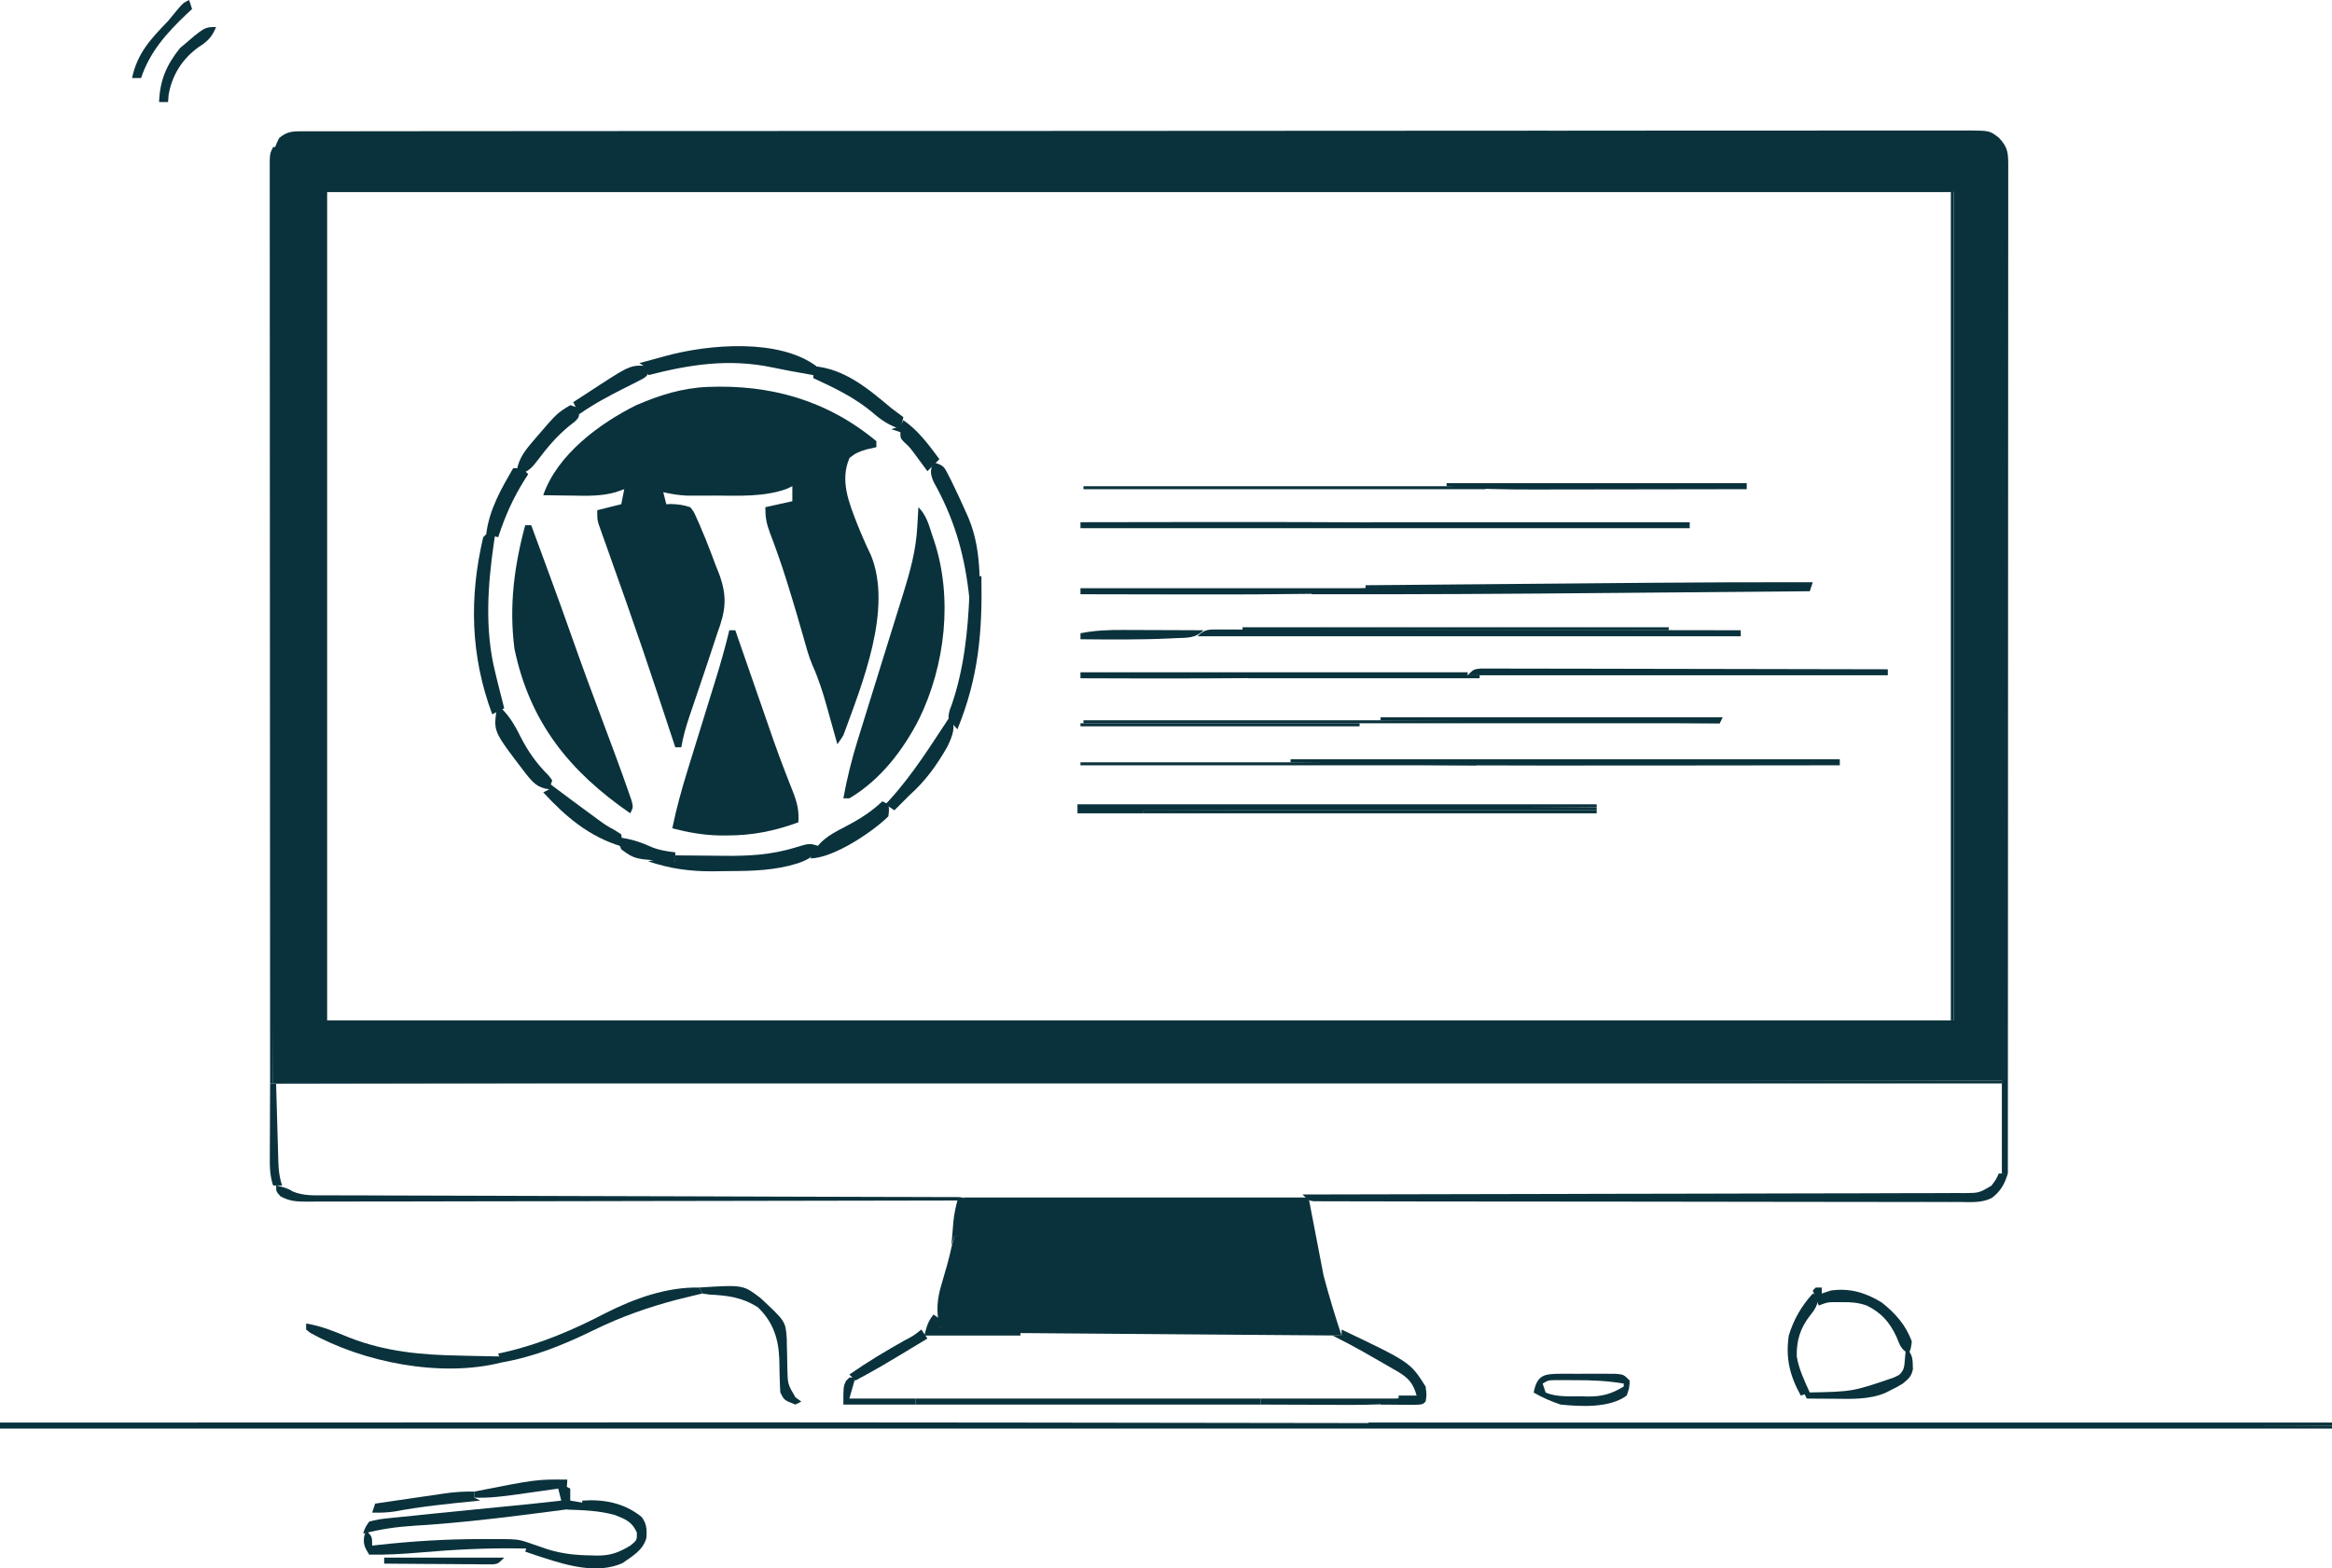 <?xml version="1.0" encoding="UTF-8"?>
<!DOCTYPE svg PUBLIC "-//W3C//DTD SVG 1.1//EN" "http://www.w3.org/Graphics/SVG/1.1/DTD/svg11.dtd">
<!-- Creator: CorelDRAW -->
<svg xmlns="http://www.w3.org/2000/svg" xml:space="preserve" width="100%" height="100%" version="1.1" shape-rendering="geometricPrecision" text-rendering="geometricPrecision" image-rendering="optimizeQuality" fill-rule="evenodd" clip-rule="evenodd"
viewBox="0 0 80937.5 54436.6"
 xmlns:xlink="http://www.w3.org/1999/xlink"
 xmlns:xodm="http://www.corel.com/coreldraw/odm/2003">
 <g id="Layer_x0020_1">
  <path fill="#0A323C" fill-rule="nonzero" d="M10416.9 4557c127.8,-0.8 127.8,-0.8 258.2,-1.8 93.8,0.4 187.6,0.9 284.3,1.4 149.9,-0.6 149.9,-0.6 302.8,-1.1 338,-0.9 676.1,-0.4 1014.1,0.1 243.5,-0.4 487.1,-0.9 730.6,-1.5 531,-1 1062.2,-1.3 1593.3,-1.1 789.8,0.3 1579.6,-0.6 2369.4,-1.7 1492.4,-2 2984.9,-2.6 4477.4,-2.7 1152.3,-0.1 2304.6,-0.5 3456.9,-1.3 331.3,-0.1 662.7,-0.3 994.1,-0.5 82.4,0 164.8,-0.1 249.6,-0.1 2317.9,-1.4 4635.7,-2.1 6953.5,-2.1 87.4,0.1 174.8,0.1 264.9,0.1 443.2,0 886.3,0 1329.6,0 88,0 176.1,0 266.7,0 178,0 356.1,0 534.1,0.1 2769.9,0.1 5539.9,-1.5 8309.9,-4.4 3110.1,-3.1 6220.1,-5 9330.2,-4.8 331.5,0 662.9,0.1 994.4,0.1 122.4,0 122.4,0 247.3,0 1315.1,0 2630.2,-1.4 3945.3,-3.1 1321,-1.8 2642,-2 3963,-0.6 785.4,0.7 1570.7,0.4 2356.1,-1.7 524.2,-1.3 1048.3,-0.9 1572.5,0.5 298.9,0.9 597.9,0.7 896.9,-0.7 321.7,-1.5 643.2,-0.4 965,1.3 139.9,-1.5 139.9,-1.5 282.7,-3.1 698.5,8.1 698.5,8.1 1018.3,253.5 324.5,344.6 322.5,542.9 322.4,1006.9 0.1,60.2 0.2,120.4 0.3,182.4 0.3,203.7 -0.2,407.2 -0.6,610.7 0,146.7 0.1,293.4 0.2,440.1 0.3,404.5 -0.1,809.1 -0.6,1213.5 -0.5,435.7 -0.3,871.5 -0.2,1307.1 0,755.4 -0.3,1510.7 -0.9,2266.1 -0.8,1092.2 -1,2184.3 -1.3,3276.3 -0.2,1771.8 -0.9,3543.4 -1.9,5315.2 -0.9,1721.5 -1.7,3442.8 -2.2,5164.3 0,106 0,212.1 0,321.3 -0.2,532 -0.3,1064 -0.4,1595.9 -1.1,4415.8 -2.9,8831.6 -5.2,13247.4 -68.7,0 -137.5,0 -208.3,0 0,-1065.6 0,-2131.3 0,-3229.2 -29700,51.6 -29700,51.6 -60000,104.2 -4.4,-5259.4 -8.7,-10518.7 -13,-15937.5 -2,-1662 -3.9,-3323.9 -5.8,-5036.3 -0.9,-2026.1 -0.9,-2026.1 -1.1,-2974.1 -0.2,-663.5 -1,-1326.8 -2.2,-1990.2 -1.3,-765.1 -1.9,-1530.1 -1.6,-2295.2 0.1,-391.3 -0.1,-782.7 -1.3,-1174.1 -1,-354.2 -1,-708.2 -0.3,-1062.3 0.1,-127.8 -0.2,-255.7 -0.8,-383.5 -7.1,-1457.3 -7.1,-1457.3 234.4,-1959.4 243.5,-202.8 416.1,-234.5 729.4,-234.7zm937.3 2109.7c0,9487.5 0,18975 0,28750 18631.2,0 37262.5,0 56458.3,0 0,-9487.5 0,-18975 0,-28750 -18631.2,0 -37262.5,0 -56458.3,0z"/>
  <path fill="#0A323C" fill-rule="nonzero" d="M24546.5 13429.8c2193.4,-92.4 4163.4,465.1 5870.2,1882.7 0,68.8 0,137.5 0,208.3 -113.9,25.7 -227.7,51.6 -345,78.1 -247.5,73.7 -382.1,128.5 -585.9,293 -342.6,785.8 -23.2,1547.6 266.9,2297.8 147.1,367.1 304.8,728.7 476.9,1084.8 758.5,1869.9 -306.7,4462.8 -958.6,6246.3 -67,105.7 -135.9,210.3 -208.3,312.5 -17.3,-62.5 -34.6,-124.9 -52.4,-189.3 -79.7,-286.5 -160.1,-572.7 -240.5,-858.9 -27.3,-98.2 -54.5,-196.5 -82.5,-297.6 -136.1,-482.1 -282.2,-941.1 -488.9,-1397.3 -136.7,-323.9 -225.6,-662.4 -320.6,-1000.4 -45.2,-156.8 -90.5,-313.5 -135.9,-470.3 -22.8,-79 -45.5,-157.8 -69.1,-239.1 -106.1,-363.6 -216.5,-725.8 -328.9,-1087.5 -21.1,-67.9 -42.2,-135.7 -64,-205.7 -169.4,-538.1 -356.9,-1069.1 -558.6,-1596 -121.4,-325.7 -158.7,-529.8 -158.7,-887 309.4,-68.8 618.7,-137.5 937.5,-208.3 0,-171.9 0,-343.7 0,-520.8 -68.8,32.2 -137.5,64.4 -208.3,97.6 -789.5,279.6 -1640.7,230.8 -2467.4,227.9 -116.1,0.4 -232.2,0.7 -351.8,1.1 -112.1,-0.1 -224.2,-0.2 -339.6,-0.3 -101.1,-0.2 -202.2,-0.3 -306.3,-0.4 -278.9,-13.1 -534.2,-55.4 -805.8,-117.6 51.6,206.2 51.6,206.2 104.2,416.7 55.3,-2.2 110.6,-4.4 167.6,-6.6 243.2,7.1 434.5,33.5 665.7,110.7 118.1,151 118.1,151 207.1,349.4 34.1,75.4 68.1,150.7 103.1,228.5 35.1,84.3 70.3,168.5 106.5,255.4 38.2,90.6 76.5,181.1 115.8,274.5 121.7,299.3 234.6,600.8 346.5,903.9 40.4,100.9 80.9,201.9 122.6,305.8 291.3,798.3 226.1,1273.1 -64.1,2057.5 -44.9,134.4 -89.2,268.9 -133,403.6 -147.5,452.6 -299.9,903.5 -452.9,1354.2 -103.7,305.5 -207,611.4 -310.1,917.1 -23.5,69 -47.1,137.8 -71.3,208.9 -119.9,356 -219,703.1 -282.6,1074.6 -68.7,0 -137.5,0 -208.3,0 -30.2,-91.8 -60.4,-183.5 -91.6,-278.1 -147,-445.6 -294.6,-891.1 -442.3,-1336.5 -27.3,-82.2 -54.5,-164.4 -82.6,-249.1 -338.7,-1020.3 -684.3,-2038 -1041.3,-3052.2 -33.4,-95 -66.9,-190 -101.3,-288 -163.9,-464.8 -328.5,-929.4 -494,-1393.6 -60.1,-169.7 -120.2,-339.4 -180.2,-509.1 -28,-77.6 -55.9,-155.2 -84.7,-235.2 -25.2,-71.5 -50.4,-142.9 -76.3,-216.5 -22.2,-62 -44.3,-124.1 -67.1,-187.9 -47,-170.5 -47,-170.5 -47,-483 275,-68.8 550,-137.5 833.3,-208.3 34.4,-171.9 68.7,-343.7 104.2,-520.8 -146.9,51.1 -146.9,51.1 -296.7,103.3 -504.5,144.2 -999.1,127.7 -1519.7,118 -96.2,-0.9 -192.2,-1.9 -291.2,-2.9 -235.1,-2.4 -470,-5.8 -705,-10.1 487.3,-1408.7 1945.2,-2484.9 3229.2,-3125 804.7,-347.7 1585.8,-593.4 2463.1,-632.7z"/>
  <path fill="#0A323C" fill-rule="nonzero" d="M33437.5 41562.5c3953.1,0 7906.3,0 11979.2,0 171.9,893.7 343.7,1787.5 520.8,2708.3 187.3,706.5 394.1,1391.4 625,2083.3 -1539.3,-11.1 -3078.6,-22.9 -4617.9,-35.3 -714.8,-5.8 -1429.5,-11.3 -2144.3,-16.5 -623,-4.5 -1246.1,-9.4 -1869.1,-14.6 -329.8,-2.7 -659.7,-5.3 -989.4,-7.5 -368.3,-2.4 -736.7,-5.6 -1105.1,-8.9 -109.2,-0.6 -218.3,-1.2 -330.7,-1.8 -100.6,-1.1 -201.2,-2.1 -305,-3.1 -87,-0.6 -174.1,-1.3 -263.8,-2 -265,-15.4 -511.4,-62.3 -770.4,-118.7 -130.6,-13.7 -261.6,-25 -392.7,-32.9 -103.1,-6.5 -103.1,-6.5 -208.4,-13.2 -70.2,-4.2 -140.4,-8.2 -212.6,-12.4 -108.3,-6.8 -108.3,-6.8 -218.7,-13.6 -176.7,-11.1 -353.3,-21.6 -530,-32 -114.4,-565.9 -83.3,-955.6 84.6,-1504 39.6,-136.8 79.1,-273.7 118.4,-410.5 28.7,-97.3 28.7,-97.3 57.9,-196.6 65,-227.6 117.4,-457.4 168.8,-688.4 45.1,-161.1 45.1,-161.1 91.1,-325.5 68.7,-34.4 137.5,-68.8 208.3,-104.2 71.6,-189.5 71.6,-189.5 117.2,-410.2 17.5,-73.9 34.9,-147.9 52.9,-224.1 50.4,-262.5 55.3,-373.2 -65.9,-615.6z"/>
  <path fill="#0A323C" fill-rule="nonzero" d="M25312.5 21875c68.7,0 137.5,0 208.3,0 25.1,72.8 50.2,145.5 76.1,220.5 593.7,1720.2 593.7,1720.2 1193.4,3438.3 24.1,68.7 48.1,137.3 72.9,208 127.1,359.5 259.2,716.5 397,1072.1 43.7,113.5 43.7,113.5 88.4,229.4 55.6,143.5 112,286.6 169.3,429.4 144,371 222.8,663.4 190.3,1068.9 -828.7,302.8 -1595,457 -2480.4,455.7 -121.1,0.2 -121.1,0.2 -244.7,0.4 -570.3,-10.7 -1098.3,-105.6 -1649.9,-247.8 140.7,-687.9 325.6,-1354.5 533.9,-2024.8 31.4,-101.9 62.6,-203.7 94.9,-308.8 120.9,-393.2 242.6,-786.2 364.4,-1179.2 27.9,-90.2 27.9,-90.2 56.5,-182.3 18.7,-60.6 37.5,-121.1 56.8,-183.5 75.3,-243.1 150.4,-486.3 225.5,-729.4 53.5,-173 107.4,-346 161.3,-519.1 179.4,-579.5 346,-1157.7 486,-1748z"/>
  <path fill="#0A323C" fill-rule="nonzero" d="M18229.1 18229.2c68.8,0 137.5,0 208.3,0 151.9,412.6 303.7,825.2 455.2,1237.9 51.3,139.5 102.6,278.9 154,418.3 286.8,779.1 569.6,1559.3 844.3,2342.8 351.4,1001.1 723.2,1994.5 1095.9,2987.9 283.8,757.2 566.7,1514.7 832,2278.5 33.8,97.5 67.8,194.9 102.7,295.3 57.6,230.8 57.6,230.8 -46.5,439.2 -2101.9,-1448.9 -3484.7,-3149.5 -4019.4,-5708.9 -191.1,-1474.5 -12.1,-2865.8 373.5,-4291.1z"/>
  <path fill="#0A323C" fill-rule="nonzero" d="M-0 49375c7084.1,-3.2 14168,-5.3 21252.1,-6.5 271.5,0 543,-0.1 814.6,-0.1 6731.3,-1.1 13462.5,-1.5 44850.4,57.7 271.5,0.9 543.1,1.9 814.7,2.8 4401.9,15.3 8803.9,31.8 13205.7,50.2 0,34.4 0,68.7 0,104.2 -26709.4,0 -53418.7,0 -80937.5,0 0,-68.7 0,-137.5 0,-208.3z"/>
  <path fill="#0A323C" fill-rule="nonzero" d="M31875 17604.2c277.6,277.6 356.5,592.3 475.2,957.1 23.1,67.4 46.1,134.9 69.8,204.4 658,1989.8 386.1,4329.6 -521.1,6190.6 -557.4,1089.9 -1350.4,2121.3 -2419.8,2752.1 -68.8,0 -137.5,0 -208.3,0 126.6,-692.7 290.7,-1359.7 501.3,-2031.3 30,-97.2 60,-194.3 90.8,-294.4 91.8,-297.1 184.1,-594 276.5,-890.7 229.3,-736.2 457.8,-1472.8 686.3,-2209.4 91.1,-293.1 182.4,-586.1 273.9,-879.2 57.3,-184.4 114.7,-368.9 172,-553.4 26.3,-83.7 52.5,-167.6 79.5,-253.9 238.9,-770.2 443.3,-1507.1 484.9,-2314.8 4.1,-65.8 8,-131.6 12.2,-199.4 9.7,-159.2 18.3,-318.5 26.9,-477.7z"/>
  <path fill="#0A323C" fill-rule="nonzero" d="M9583.3 37500c19765.6,0 39531.3,0 59895.9,0 0,34.4 0,68.7 0,104.2 -19765.6,0 -39531.3,0 -59895.9,0 0,-34.4 0,-68.7 0,-104.2z"/>
  <path fill="#0A323C" fill-rule="nonzero" d="M69375 40729.2c103.1,0 206.2,0 312.5,0 -112.9,369.4 -248.1,615.4 -559.5,851.3 -351.7,178.5 -738.8,142.3 -1124.7,137.6 -144.6,0.8 -144.6,0.8 -292.2,1.5 -323.2,1.1 -646.5,-0.6 -969.7,-2.4 -231.7,0.2 -463.3,0.6 -695,1.1 -564,0.9 -1127.8,-0.1 -1691.8,-2 -656.5,-2.2 -1312.9,-2.2 -1969.4,-2.1 -1171.1,0.1 -2342,-1.8 -3512.9,-4.8 -1136.9,-3 -2273.7,-4.5 -3410.6,-4.3 -105.1,0 -105.1,0 -212.3,0 -70,0 -139.9,0 -212,0 -1293.7,0.1 -2587.5,-1 -3881.3,-2.9 -457.9,-0.6 -915.8,-0.8 -1373.7,-0.9 -615.7,-0.2 -1231.4,-1.5 -1847.1,-3.6 -226.5,-0.6 -453,-0.9 -679.5,-0.7 -308,0.1 -616,-1 -924.1,-2.6 -90.6,0.4 -181.3,0.7 -274.7,1 -82.1,-0.7 -164.2,-1.3 -248.7,-2.1 -71.1,-0.1 -142.3,-0.3 -215.6,-0.4 -176.3,-26.3 -176.3,-26.3 -384.6,-234.7 49.9,-0.1 99.8,-0.1 151.1,-0.2 2954.9,-3.8 5909.7,-9.6 8864.6,-18.3 354.7,-1.1 709.3,-2.1 1063.9,-3.1 70.6,-0.1 141.3,-0.3 214,-0.6 1143.9,-3.2 2287.6,-5 3431.5,-6.2 1173.3,-1.4 2346.7,-4.2 3520,-8.5 724.3,-2.6 1448.4,-4 2172.7,-3.8 555,0 1110,-2.2 1664.9,-5.2 228,-0.9 455.9,-1 683.9,-0.5 310.5,0.7 620.9,-1.1 931.5,-3.7 136.3,1.3 136.3,1.3 275.1,2.4 504.6,-5.3 504.6,-5.3 933.7,-255.1 158.2,-209.7 158.2,-209.7 259.8,-426.3z"/>
  <path fill="#0A323C" fill-rule="nonzero" d="M62916.7 20208.3c-34.4,103.1 -68.7,206.3 -104.2,312.5 -1562.4,13.9 -3124.8,27.4 -4687.3,40.7 -726,6.3 -1452.1,12.5 -2178.1,18.9 -3475.6,30.9 -6950.6,53.3 -10426.3,44.5 0,-34.4 0,-68.7 0,-104.2 618.7,-34.4 1237.5,-68.7 1875,-104.2 0,-34.4 0,-68.7 0,-104.1 1577.6,-13.8 3155.2,-27.3 4732.9,-40.7 732.8,-6.3 1465.7,-12.5 2198.7,-18.9 640.4,-5.6 1280.8,-11.1 1921.2,-16.5 337.6,-2.8 675.2,-5.7 1012.8,-8.8 1885.1,-16.7 3770,-22.3 5655.2,-19.3z"/>
  <path fill="#0A323C" fill-rule="nonzero" d="M47500 49375c11034.4,0 22068.7,0 33437.5,0 0,34.4 0,68.7 0,104.2 -11034.4,0 -22068.7,0 -33437.5,0 0,-34.4 0,-68.7 0,-104.2z"/>
  <path fill="#0A323C" fill-rule="nonzero" d="M9479.1 5104.2c34.4,0 68.8,0 104.2,0 -34.4,10725 -68.7,21450 -104.2,32500 -34.4,0 -68.7,0 -104.1,0 -2.4,-4110.2 -4.2,-8220.4 -5.3,-12330.6 -0.1,-484.8 -0.3,-969.6 -0.4,-1454.4 0,-96.6 0,-193.1 -0.1,-292.5 -0.4,-1564.7 -1.2,-3129.3 -2.2,-4693.9 -0.9,-1604.4 -1.6,-3208.9 -1.8,-4813.2 -0.1,-990.6 -0.6,-1981.4 -1.5,-2972.1 -0.5,-678.5 -0.7,-1357.1 -0.6,-2035.6 0.1,-392 0,-784 -0.5,-1175.9 -0.5,-358.4 -0.5,-716.9 -0.2,-1075.2 0.1,-130.1 -0.1,-260.2 -0.4,-390.3 -0.4,-176.1 -0.1,-352 0.2,-528 -0.1,-147 -0.1,-147 -0.1,-297 12.9,-232.9 12.9,-232.9 117,-441.3z"/>
  <path fill="#0A323C" fill-rule="nonzero" d="M44791.7 26354.2c6290.6,0 12581.3,0 19062.5,0 0,68.7 0,137.5 0,208.3 -1966.2,3.2 -3932.3,5.3 -5898.5,6.5 -72.2,0.1 -144.4,0.1 -218.7,0.2 -7142.6,4.4 -7142.6,4.4 -10503.9,-58.7 -99.7,-1.9 -99.7,-1.9 -201.3,-3.7 -746.8,-14.2 -1493.5,-29.9 -2240.1,-48.3 0,-34.4 0,-68.7 0,-104.2z"/>
  <path fill="#0A323C" fill-rule="nonzero" d="M37500 18125c1453.9,-3.3 2908,-5.3 4362,-6.5 165.8,-0.2 165.8,-0.2 335,-0.3 3853.4,-2.7 7706.3,19.9 11559.5,58.9 61.8,0.6 123.4,1.3 187,1.9 1567.5,15.8 3134.9,32.6 4702.4,50.2 0,34.4 0,68.7 0,104.2 -6978.1,0 -13956.3,0 -21145.8,0 0,-68.7 0,-137.5 0,-208.3z"/>
  <path fill="#0A323C" fill-rule="nonzero" d="M9583.3 41145.8c218.7,46.9 392.6,88.7 582,210.6 386,156.5 762,131.5 1174.7,130.2 141.5,0.7 141.5,0.7 285.7,1.6 316.7,1.6 633.2,1.6 949.8,1.7 226.8,0.8 453.4,1.7 680.1,2.7 488.4,1.9 976.9,3.1 1465.3,3.9 706.3,1.1 1412.5,3.3 2118.9,5.9 1146.1,4.3 2292.1,7.7 3438.1,10.4 102.9,0.3 102.9,0.3 207.8,0.5 68.7,0.2 137.4,0.3 208.1,0.5 974.4,2.4 1948.7,4.9 2923.1,7.7 68.5,0.2 137.2,0.4 207.8,0.6 1142.2,3.3 2284.4,7 3426.5,10.9 704.9,2.4 1409.8,4.4 2114.8,5.8 539.3,1.1 1078.5,2.7 1617.8,4.4 221.9,0.6 443.7,1.2 665.6,1.4 301.5,0.4 603,1.5 904.4,2.6 88.9,0 177.9,-0.1 269.6,-0.1 80.2,0.4 160.3,0.9 242.9,1.4 69.6,0.1 139.3,0.3 211.1,0.5 160.1,13.3 160.1,13.3 264.3,117.5 140.8,7.4 282.1,8.8 423.1,6.5 114.7,-1.4 114.7,-1.4 231.6,-2.8 59,-1.1 117.9,-2.4 178.7,-3.7 0,34.4 0,68.8 0,104.2 -240.6,0 -481.3,0 -729.2,0 -68.7,343.8 -137.5,687.5 -208.3,1041.7 -103.1,34.4 -206.3,68.7 -312.5,104.1 -34.4,103.1 -68.8,206.3 -104.2,312.5 14.8,-182.3 30.1,-364.6 45.6,-546.9 12.6,-152.3 12.6,-152.3 25.6,-307.6 27.9,-246.8 74.1,-468.9 137,-708 -119.4,0.3 -238.6,0.6 -361.7,0.9 -2831.6,6.8 -5663.2,12 -8494.8,15.1 -348.4,0.4 -696.9,0.8 -1045.2,1.3 -104.1,0.1 -104.1,0.1 -210.2,0.2 -1123.7,1.4 -2247.2,3.9 -3370.8,6.7 -1152.6,2.9 -2305.2,4.7 -3457.8,5.3 -711.5,0.4 -1422.9,1.8 -2134.4,4.4 -545.1,1.8 -1090.3,2 -1635.5,1.5 -224,0.1 -447.8,0.7 -671.7,2 -305.1,1.5 -610.1,1.1 -915.1,0.3 -89.2,0.9 -178.3,1.8 -270.2,2.7 -368.7,-2.8 -600.6,-6.9 -928.3,-185.9 -150.1,-166.9 -150.1,-166.9 -150.1,-375.2z"/>
  <path fill="#0A323C" fill-rule="nonzero" d="M51395.9 23203.5c105.8,0.2 211.7,0.4 320.6,0.6 58.9,-0.2 117.8,-0.4 178.4,-0.6 198,-0.3 396.1,0.8 594.1,2 141.7,0.1 283.2,0 424.9,-0.1 385.3,0 770.5,1.2 1155.7,2.6 402.3,1.3 804.7,1.5 1207,1.7 762.2,0.7 1524.4,2.4 2286.5,4.5 867.5,2.3 1735.1,3.4 2602.7,4.5 1785,2.2 3569.9,5.9 5354.9,10.5 0,68.7 0,137.5 0,208.3 -4812.5,0 -9625,0 -14583.3,0 208.3,-208.3 208.3,-208.3 458.4,-233.9z"/>
  <path fill="#0A323C" fill-rule="nonzero" d="M67708.3 6666.7c34.4,0 68.8,0 104.2,0 0,9487.5 0,18975 0,28750 -34.4,0 -68.7,0 -104.2,0 0,-9487.5 0,-18975 0,-28750z"/>
  <path fill="#0A323C" fill-rule="nonzero" d="M42285.7 21848.1c72,0.6 143.8,1.3 218,1.9 76.4,-0.2 152.6,-0.4 231.3,-0.6 257.1,-0.3 514.1,0.8 771.1,2 183.7,0.1 367.4,0 551.1,-0.1 499.9,0 999.9,1.2 1499.8,2.6 522,1.3 1044.1,1.5 1566.1,1.7 989,0.7 1978,2.4 2967.1,4.5 1125.8,2.3 2251.7,3.4 3377.4,4.6 2316.3,2.1 4632.6,5.8 6948.9,10.4 0,68.7 0,137.5 0,208.3 -6221.9,0 -12443.7,0 -18854.1,0 251.7,-251.7 379.9,-233 723.2,-235.2z"/>
  <path fill="#0A323C" fill-rule="nonzero" d="M16875 18541.7c103.1,0 206.2,0 312.5,0 -15,97.4 -30.1,194.7 -45.6,295 -215.8,1488.3 -322.3,3024.9 45.6,4496.7 27.5,114.4 55.1,228.9 83.4,346.7 74.1,301.8 150.4,602.7 229.1,903.3 -137.5,68.7 -275,137.5 -416.7,208.3 -753.6,-2030.6 -804.8,-4043.9 -312.5,-6145.9 34.4,-34.4 68.7,-68.7 104.2,-104.2z"/>
  <path fill="#0A323C" fill-rule="nonzero" d="M31770.8 48541.7c3953.1,0 7906.3,0 11979.2,0 0,68.7 0,137.5 0,208.3 -3953.1,0 -7906.3,0 -11979.2,0 0,-68.7 0,-137.5 0,-208.3z"/>
  <path fill="#0A323C" fill-rule="nonzero" d="M28333.3 12708.3c-34.4,103.1 -68.7,206.3 -104.1,312.5 -250.6,-45.6 -250.6,-45.6 -501.3,-91.1 -105.3,-18.7 -210.6,-37.6 -319.1,-57 -202.4,-37.4 -404.3,-77.2 -605.6,-120.4 -1501.7,-312.9 -2840.5,-106.2 -4303.3,268.5 0,-68.7 0,-137.5 0,-208.3 -152.3,-118.9 -152.3,-118.9 -312.5,-208.3 247.3,-67.6 494.7,-134.9 742.2,-201.9 69.3,-18.9 138.5,-37.9 210,-57.5 1464.5,-394.9 3889.3,-604.7 5193.6,363.5z"/>
  <path fill="#0A323C" fill-rule="nonzero" d="M37604.1 25000c7287.5,0 14575,0 22083.3,0 0,34.4 0,68.7 0,104.2 -7287.5,0 -14575,0 -22083.3,0 0,-34.4 0,-68.7 0,-104.2z"/>
  <path fill="#0A323C" fill-rule="nonzero" d="M28437.5 29375c-185.4,358.5 -393.9,467.3 -761.7,592.5 -774.4,241.9 -1539.9,263.3 -2343.7,265.8 -193.2,1 -386.3,4.3 -579.4,7.5 -791.8,6.9 -1497.8,-88.1 -2252.8,-345 352.4,-101.7 579.8,-89.4 937.5,0 0,-68.7 0,-137.5 0,-208.3 86.6,1 173.2,2.2 262.4,3.3 325.6,3.8 651.1,6.1 976.8,8.1 140.1,1 280.2,2.4 420.3,4.3 871.3,11.1 1666.5,-29.3 2505.1,-287.6 500,-152.4 500,-152.4 835.4,-40.6z"/>
  <path fill="#0A323C" fill-rule="nonzero" d="M32395.8 16041.7c342.7,114.3 358.1,128.9 510.6,427.6 51.8,100.9 51.8,100.9 104.6,203.9 183.1,377.3 361.9,755.5 530.6,1139.4 26,59.3 52.1,118.5 79,179.7 508.6,1226.7 377.5,2583.1 337.7,3882.8 -204.3,-258.9 -245.2,-464.1 -278.7,-789.4 -10.7,-94.4 -21.5,-188.9 -32.5,-286.1 -11.2,-100.5 -22.3,-201.1 -33.8,-304.7 -172.8,-1386.6 -530.2,-2560.5 -1213.4,-3777.3 -119.1,-285.1 -116.5,-393.5 -4.1,-675.9z"/>
  <path fill="#0A323C" fill-rule="nonzero" d="M37395.8 27916.7c5946.9,0 11893.7,0 18020.8,0 0,34.4 0,68.7 0,104.1 -5190.6,34.4 -10381.3,68.8 -15729.2,104.2 0,34.4 0,68.7 0,104.2 -756.3,0 -1512.5,0 -2291.7,0 0,-103.1 0,-206.3 0,-312.5z"/>
  <path fill="#0A323C" fill-rule="nonzero" d="M37500 20416.7c3884.4,0 7768.7,0 11770.8,0 0,34.4 0,68.8 0,104.2 -2575.8,88 -5148.3,118.1 -7725.6,111.4 -459.1,-1.1 -918.1,-1.6 -1377.2,-2.1 -889.3,-1.1 -1778.6,-2.9 -2668,-5.1 0,-68.7 0,-137.5 0,-208.3z"/>
  <path fill="#0A323C" fill-rule="nonzero" d="M50208.3 16770.8c3437.5,0 6875,0 10416.7,0 0,68.8 0,137.5 0,208.3 -1158.2,2.4 -2316.5,4.3 -3474.7,5.4 -537.9,0.5 -1075.9,1.2 -1613.8,2.4 -520.1,1.2 -1040.1,1.8 -1560.2,2.1 -197.4,0.2 -394.9,0.6 -592.3,1.1 -1064.1,3 -2116.4,-8.1 -3175.7,-115.2 0,-34.4 0,-68.7 0,-104.2z"/>
  <path fill="#0A323C" fill-rule="nonzero" d="M19583.3 51562.5c103.1,51.5 103.1,51.5 208.3,104.2 0,137.5 0,275 0,416.7 309.4,51.6 309.4,51.6 625,104.2 0,34.4 0,68.7 0,104.2 -637.9,83.6 -1275.9,166 -1914.1,247.4 -94.6,12.1 -189.2,24.2 -286.7,36.6 -1278.4,162 -2553.3,303.7 -3840.1,379.3 -608.9,37.6 -1180.7,121.3 -1771.7,274.3 62.8,-201 62.8,-201 208.3,-416.7 232.6,-63.7 424.3,-96.1 661.7,-116.8 102.6,-11.3 102.6,-11.3 207.4,-22.7 231.1,-24.8 462.2,-46.8 693.5,-68.9 167.9,-17.5 335.7,-35.1 503.6,-52.9 539.4,-56.6 1079,-109.4 1618.8,-161.9 277,-27.2 554.1,-54.4 831.1,-81.8 170.6,-16.8 341.1,-33.5 511.7,-50.1 546.9,-53.5 1093,-112.2 1638.9,-174.2 34.4,-171.9 68.8,-343.7 104.2,-520.8z"/>
  <path fill="#0A323C" fill-rule="nonzero" d="M37500 23333.3c4434.4,0 8868.7,0 13437.5,0 0,34.4 0,68.7 0,104.2 -1145.8,18.1 -2291.7,35.5 -3437.5,52.1 -128,1.9 -128,1.9 -258.5,3.7 -2433.5,35.1 -4866.4,58.3 -7300,54.8 -63.3,0 -126.6,-0.1 -191.7,-0.2 -750,-1.1 -1499.9,-3.1 -2249.8,-6.3 0,-68.7 0,-137.5 0,-208.3z"/>
  <path fill="#0A323C" fill-rule="nonzero" d="M20208.3 52083.3c746.8,-55.3 1461.3,81.8 2058.5,565.2 175.9,223.7 185,429.2 172.1,708.4 -102.4,438.5 -486.9,650.9 -830.8,894.3 -861.9,386.8 -1906,91.1 -2754,-188.7 -69.4,-22.2 -138.8,-44.3 -210.4,-67.2 -138.7,-45.1 -276.9,-92.7 -414.6,-141.1 51.6,-154.7 51.6,-154.7 104.2,-312.5 61.7,21.4 123.2,42.7 186.8,64.7 82.3,28.1 164.6,56.1 249.5,85.1 121.3,41.7 121.3,41.7 245.3,84.2 500.7,153.7 977,204.3 1499.5,208.7 61.9,2.2 123.9,4.3 187.7,6.5 484.4,4.3 767.4,-101.9 1172.9,-345 233.7,-188.6 233.7,-188.6 227.9,-455.7 -172.6,-381.4 -386.3,-456.5 -766.3,-608.7 -541.6,-149.4 -1089.2,-168.2 -1649.2,-185.6 0,-34.4 0,-68.7 0,-104.2 171.9,-34.4 343.7,-68.7 520.8,-104.1 0,-34.4 0,-68.8 0,-104.2z"/>
  <path fill="#0A323C" fill-rule="nonzero" d="M10625 45937.5c529.1,83.3 999.9,282 1492.3,484.6 1262.3,495 2517.5,606.8 3859.3,628.7 149,3.5 297.8,7 446.8,10.7 358.9,8.7 717.7,15.7 1076.7,21.8 -34.4,68.7 -68.8,137.5 -104.2,208.3 -2087,527.7 -4779.5,1.7 -6640.1,-1039.2 -64.7,-52.8 -64.7,-52.8 -130.7,-106.7 0,-68.7 0,-137.5 0,-208.3z"/>
  <path fill="#0A323C" fill-rule="nonzero" d="M24270.8 44687.5c51.6,103.1 51.6,103.1 104.2,208.3 -74.5,17.7 -149.1,35.4 -225.9,53.8 -103.7,25.2 -207.6,50.4 -314.6,76.5 -100.2,24.1 -200.5,48.3 -303.9,73.2 -1029.5,270.5 -1970.9,600 -2924.7,1067.7 -1043.4,509.8 -2060.1,923.1 -3210.2,1124.7 -34.4,-103.1 -68.7,-206.3 -104.2,-312.5 108.1,-22.9 108.1,-22.9 218.5,-46.3 1243.5,-285.1 2372.4,-767.8 3501,-1354.8 1006.7,-510.7 2126.5,-912.3 3259.6,-890.5z"/>
  <path fill="#0A323C" fill-rule="nonzero" d="M37500 28020.8c5912.5,0 11825,0 17916.7,0 0,34.4 0,68.8 0,104.2 -5912.5,0 -11825,0 -17916.7,0 0,-34.4 0,-68.7 0,-104.2z"/>
  <path fill="#0A323C" fill-rule="nonzero" d="M54169.9 47680.7c61.7,-0.2 123.2,-0.4 186.8,-0.6 130.3,-0.1 260.6,0.3 390.8,1.1 199.7,1.1 399.2,0 598.7,-1.3 126.6,0.2 253.1,0.4 379.7,0.8 115.3,0.2 230.7,0.5 349.7,0.7 278.5,27 278.5,27 486.9,235.3 -13,260.4 -13,260.4 -104.2,520.9 -595.1,440.8 -1595.4,380.9 -2291.7,312.5 -332.8,-107.2 -633.5,-244.8 -937.5,-416.7 121.5,-607.2 349.2,-651.5 940.7,-652.7zm-628.2 340.2c34.4,103.1 68.7,206.3 104.1,312.5 379.9,162.5 829.8,127.2 1237,130.2 72.4,2.1 144.7,4.3 219.3,6.5 504.5,3.9 818.1,-86.6 1252.1,-345 0,-34.4 0,-68.7 0,-104.2 -570.7,-96.2 -1121,-120.1 -1699.3,-117.2 -84.4,-0.4 -168.8,-0.8 -255.7,-1.3 -120.9,0.2 -120.9,0.2 -244.4,0.4 -72.8,0.1 -145.6,0.2 -220.6,0.3 -195.4,2.6 -195.4,2.6 -392.5,117.7z"/>
  <path fill="#0A323C" fill-rule="nonzero" d="M33958.3 20000c34.4,0 68.8,0 104.2,0 34.1,1943.4 -95.1,3504 -833.3,5312.5 -163.5,-180.6 -163.5,-180.6 -312.5,-416.7 26.9,-210 26.9,-210 117.2,-442.7 422.7,-1240.9 557.7,-2524.7 612,-3828.1 34.4,0 68.7,0 104.2,0 34.4,309.4 68.7,618.7 104.1,937.5 34.4,-515.6 68.8,-1031.3 104.2,-1562.5z"/>
  <path fill="#0A323C" fill-rule="nonzero" d="M12708.3 53125c208.3,208.3 208.3,208.3 208.3,520.8 82.1,-9.4 82.1,-9.4 165.7,-19.1 1220,-136.3 2429.1,-210.2 3655.9,-208.8 61.8,0 123.7,-0.1 187.4,-0.2 1036.3,0.2 1036.3,0.2 1407.6,124 0,68.7 0,137.5 0,208.3 -111.5,-2.4 -222.9,-4.8 -337.7,-7.3 -1144.9,-16.3 -2273,42.5 -3413.7,141.6 -592.8,50.9 -1174.5,85.6 -1769.5,74.1 -148.9,-245.2 -217.4,-362.5 -169.3,-651.1 21.5,-60.1 42.9,-120.3 65.1,-182.3z"/>
  <path fill="#0A323C" fill-rule="nonzero" d="M39687.5 28125c5190.6,0 10381.3,0 15729.2,0 0,34.4 0,68.7 0,104.2 -5190.6,0 -10381.3,0 -15729.2,0 0,-34.4 0,-68.7 0,-104.2z"/>
  <path fill="#0A323C" fill-rule="nonzero" d="M28229.1 12708.3c1083.8,85.5 1906.7,786 2708.3,1458.3 138.1,105.1 276.8,209.7 416.7,312.5 -34.4,137.5 -68.7,275 -104.1,416.7 -401.1,-138.9 -665.9,-312.7 -983.1,-592.5 -621,-514 -1308.9,-842.3 -2037.7,-1178.3 0,-137.5 0,-275 0,-416.7z"/>
  <path fill="#0A323C" fill-rule="nonzero" d="M33020.8 24791.7c150,450.1 59.7,709.7 -144.1,1132 -376.7,650.4 -749.2,1175.8 -1314.3,1680.5 -102.6,101.3 -204.7,203.3 -306,306 -106.3,106.3 -106.3,106.3 -214.8,214.8 -103.1,-68.7 -206.3,-137.5 -312.5,-208.3 39.4,-40.9 78.7,-81.7 119.3,-123.8 837.9,-910.5 1489,-1973.6 2172.4,-3001.2z"/>
  <path fill="#0A323C" fill-rule="nonzero" d="M43125 21770.8c4881.2,0 9762.5,0 14791.7,0 0,34.4 0,68.8 0,104.2 -4881.3,0 -9762.5,0 -14791.7,0 0,-34.4 0,-68.7 0,-104.2z"/>
  <path fill="#0A323C" fill-rule="nonzero" d="M37604.1 16875c4606.3,0 9212.5,0 13958.3,0 0,34.4 0,68.7 0,104.2 -4606.3,0 -9212.5,0 -13958.3,0 0,-34.4 0,-68.7 0,-104.2z"/>
  <path fill="#0A323C" fill-rule="nonzero" d="M37500 26458.3c4537.5,0 9075,0 13750,0 0,34.4 0,68.7 0,104.2 -4537.5,0 -9075,0 -13750,0 0,-34.4 0,-68.8 0,-104.2z"/>
  <path fill="#0A323C" fill-rule="nonzero" d="M24270.8 44687.5c1515.5,-95.8 1515.5,-95.8 2116.3,357.7 877.3,816.2 877.3,816.2 919.4,1415.3 1.1,78.7 2.3,157.3 3.5,238.3 2.5,86.3 4.9,172.8 7.5,261.8 4.5,181.3 7.7,362.4 9.8,543.7 12.5,539.4 12.5,539.4 281.3,995.5 67.3,48.1 134.6,96.3 203.9,146 -103.1,51.6 -103.1,51.6 -208.3,104.2 -389.1,-153.3 -389.1,-153.3 -520.8,-416.7 -10.8,-133.4 -16.1,-267.4 -18.3,-401.3 -2.5,-80.1 -4.9,-160.3 -7.5,-242.9 -4.4,-167.1 -7.7,-334.2 -9.8,-501.3 -25.8,-724.3 -212.6,-1297.4 -739.1,-1810.3 -558.3,-354.1 -1041.8,-411.2 -1691.1,-445.9 -80,-11.9 -160,-23.7 -242.5,-35.9 -34.4,-68.7 -68.8,-137.5 -104.2,-208.3z"/>
  <path fill="#0A323C" fill-rule="nonzero" d="M17291.7 24479.2c351.5,315.4 556.1,649.4 761.7,1067.7 269,528.7 564,951 989.6,1371.3 61.2,81.8 61.2,81.8 123.7,165.2 -34.4,103.1 -68.7,206.3 -104.2,312.5 -414.2,-54.3 -565.6,-232.7 -820.3,-553.3 -1103.5,-1441.1 -1103.5,-1441.1 -1018.4,-2139.9 22.4,-73.7 44.8,-147.5 67.9,-223.4z"/>
  <path fill="#0A323C" fill-rule="nonzero" d="M46562.5 46145.8c2385.4,1136.6 2385.4,1136.6 2916.7,1979.2 39.1,292.9 39.1,292.9 0,520.8 -104.2,104.2 -104.2,104.2 -433.3,114.4 -135.5,-0.7 -271.1,-2 -406.5,-3.7 -69.2,-0.4 -138.2,-0.9 -209.4,-1.3 -171.1,-1.3 -342.2,-3.1 -513.3,-5.1 0,-34.4 0,-68.7 0,-104.2 206.3,-34.4 412.5,-68.7 625,-104.2 0,-34.4 0,-68.7 0,-104.1 206.3,0 412.5,0 625,0 -118,-427.4 -281,-609.6 -660.6,-836.6 -59.2,-33.3 -118.3,-66.6 -179.2,-100.9 -90.8,-53.4 -90.8,-53.4 -183.5,-107.9 -178.9,-104.5 -358.7,-206.9 -539.1,-308.7 -93.5,-53.4 -186.9,-106.9 -283.3,-162 -352.6,-198.7 -708.1,-387.8 -1070.9,-567.2 103.1,0 206.2,0 312.5,0 0,-68.7 0,-137.5 0,-208.3z"/>
  <path fill="#0A323C" fill-rule="nonzero" d="M30625 27812.5c68.7,34.4 137.5,68.7 208.3,104.2 26.9,186.7 26.9,186.7 0,416.7 -547.3,540.9 -1914.8,1458.3 -2708.3,1458.3 260,-580 623.2,-799.7 1178.3,-1080.7 492.1,-255.7 915.6,-515.5 1321.7,-898.4z"/>
  <path fill="#0A323C" fill-rule="nonzero" d="M19062.5 27187.5c46.9,35.4 93.7,70.9 142,107.4 425.9,320.8 853.7,638.8 1283.9,953.8 92.7,68 185.6,136.2 281.1,206.3 270,195.6 270,195.6 565.1,357.7 75.2,48 150.4,96.1 227.9,145.6 32.5,227.9 32.5,227.9 0,416.7 -1119.6,-339.3 -1931.7,-1029.4 -2708.3,-1875 68.8,-34.4 137.5,-68.7 208.3,-104.2 0,-68.7 0,-137.5 0,-208.3z"/>
  <path fill="#0A323C" fill-rule="nonzero" d="M47916.7 24895.8c3918.7,0 7837.5,0 11875,0 -34.4,68.8 -68.7,137.5 -104.2,208.3 -3884.4,-34.4 -7768.7,-68.7 -11770.8,-104.2 0,-34.4 0,-68.7 0,-104.2z"/>
  <path fill="#0A323C" fill-rule="nonzero" d="M19791.7 14062.5c103.1,34.4 206.3,68.7 312.5,104.2 0,312.5 0,312.5 -149.4,462.3 -103.3,80.5 -103.3,80.5 -208.7,162.7 -426.3,352.9 -755.9,741.3 -1084.9,1182.8 -175.1,227.3 -290.3,366.1 -563.9,465.1 -59.6,6.2 -119.2,12.4 -180.6,18.7 52.3,-459.7 233.7,-737.8 527.3,-1080.7 41.7,-49.4 83.3,-99.1 126.3,-150 759.4,-884.9 759.4,-884.9 1221.5,-1165.1z"/>
  <path fill="#0A323C" fill-rule="nonzero" d="M63020.8 44687.5c68.7,0 137.5,0 208.3,0 0,68.7 0,137.5 0,208.3 103.1,-34.4 206.3,-68.7 312.5,-104.1 664.1,-91.7 1203.7,69.4 1770.8,416.7 470.7,376 838.7,783.1 1041.7,1354.2 -32.5,247.4 -32.5,247.4 -104.1,416.7 -286.6,-143.2 -310,-307.7 -436.3,-599 -248,-514.6 -513.5,-808.6 -1022.1,-1067.7 -307.1,-102.4 -513.2,-118.1 -833.3,-117.2 -90.2,-0.3 -180.4,-0.5 -273.4,-0.8 -263,3.9 -263,3.9 -559.9,118 -68.8,-171.9 -137.5,-343.8 -208.3,-520.8 34.4,-34.4 68.7,-68.8 104.2,-104.2z"/>
  <path fill="#0A323C" fill-rule="nonzero" d="M22604.1 12708.3c-120,359.9 -158.2,372 -479.7,533.4 -76.8,39.4 -153.5,78.9 -232.6,119.5 -80.7,40.2 -161.5,80.4 -244.8,121.9 -537,271.5 -1049.5,546.3 -1543,891.9 -68.7,-137.5 -137.5,-275 -208.3,-416.7 229.8,-150.1 459.9,-299.8 690.1,-449.2 64.3,-42.2 128.7,-84.3 194.9,-127.6 1117.8,-723.7 1117.8,-723.7 1823.3,-673.2z"/>
  <path fill="#0A323C" fill-rule="nonzero" d="M47604.2 18125c3643.7,0 7287.5,0 11041.7,0 0,34.4 0,68.7 0,104.2 -3643.7,0 -7287.5,0 -11041.7,0 0,-34.4 0,-68.7 0,-104.2z"/>
  <path fill="#0A323C" fill-rule="nonzero" d="M16458.3 51770.8c0,68.8 0,137.5 0,208.3 68.8,34.4 137.5,68.7 208.3,104.2 -80.1,7.8 -80.1,7.8 -161.9,15.8 -943.2,93.1 -1880.7,186 -2812.6,362.6 -262.3,39.4 -510.7,44.9 -775.5,38.2 34.4,-103.1 68.7,-206.3 104.2,-312.5 405.7,-59.8 811.7,-119.2 1217.5,-178 137.9,-20.1 275.8,-40.3 413.8,-60.6 198.7,-29.3 397.6,-58.1 596.5,-86.9 91.7,-13.6 91.7,-13.6 185.1,-27.6 344.5,-49.3 676.8,-72.7 1024.6,-63.5z"/>
  <path fill="#0A323C" fill-rule="nonzero" d="M38983.5 21864.8c80,0.1 160.1,0.3 242.5,0.4 253.6,0.6 507.3,1.9 760.9,3.2 172.8,0.6 345.6,1.1 518.3,1.5 421.9,1.2 843.7,3 1265.5,5.1 -290.4,290.3 -573.1,256.3 -963.5,273.4 -114.4,5.9 -114.4,5.9 -231.3,12 -1024.5,46.9 -2050.6,36.3 -3075.9,27.1 0,-68.8 0,-137.5 0,-208.3 499.7,-99.4 974.8,-117.9 1483.5,-114.4z"/>
  <path fill="#0A323C" fill-rule="nonzero" d="M17812.5 16250c103.1,0 206.3,0 312.5,0 68.7,68.7 137.5,137.5 208.3,208.3 -40.3,61.9 -80.5,123.9 -122.1,187.6 -403.7,642.6 -686.3,1278.3 -919.6,1999.9 -137.5,-34.4 -275,-68.7 -416.7,-104.1 109.7,-866.7 507.9,-1548.5 937.5,-2291.7z"/>
  <path fill="#0A323C" fill-rule="nonzero" d="M66145.8 46770.8c254.6,254.6 236.3,406.1 246.1,754.8 -51.8,250.1 -154.4,334.8 -350.3,495.2 -194.5,118 -194.5,118 -403.7,221.4 -68.4,34.7 -137,69.3 -207.5,105 -576.8,234.4 -1152.7,206.9 -1765.1,200.9 -92.1,-0.4 -184.2,-0.9 -278.9,-1.4 -226.1,-1.3 -452.1,-2.9 -678.1,-5.1 -34.4,-68.7 -68.7,-137.5 -104.2,-208.3 54,-0.9 108,-2 163.5,-2.9 1528.5,-28.8 1528.5,-28.8 2961.5,-517.9 59.8,-29.9 119.5,-59.9 181.1,-90.7 187.1,-167.3 183.2,-301.3 203.1,-547.3 6.8,-75.4 13.7,-150.9 20.7,-228.7 3.9,-57.8 7.7,-115.5 11.8,-175z"/>
  <path fill="#0A323C" fill-rule="nonzero" d="M37500 25104.2c3196.9,0 6393.7,0 9687.5,0 0,34.4 0,68.7 0,104.2 -3196.9,0 -6393.7,0 -9687.5,0 0,-34.4 0,-68.7 0,-104.2z"/>
  <path fill="#0A323C" fill-rule="nonzero" d="M62916.7 44895.8c68.7,34.4 137.5,68.8 208.3,104.2 -43.9,296.1 -113.1,427.7 -306.1,664.1 -337,429 -470.4,869.9 -458.1,1418 73.5,440.5 269.2,846.3 451.7,1251.3 -154.7,51.6 -154.7,51.6 -312.5,104.2 -382.3,-691.3 -530.3,-1294.7 -416.7,-2083.3 170.9,-563.1 440.6,-1023.4 833.3,-1458.3z"/>
  <path fill="#0A323C" fill-rule="nonzero" d="M43750 48541.7c1753.1,0 3506.2,0 5312.5,0 0,34.4 0,68.7 0,104.1 -1097.1,141.5 -2197,115.9 -3300.8,110.6 -195.4,-0.5 -390.9,-0.9 -586.5,-1.3 -475.1,-1.1 -950.1,-2.9 -1425.2,-5.1 0,-68.7 0,-137.5 0,-208.3z"/>
  <path fill="#0A323C" fill-rule="nonzero" d="M32395.8 45625c103.1,68.7 206.3,137.5 312.5,208.3 -34.4,68.7 -68.7,137.5 -104.2,208.3 98.3,-2.4 196.6,-4.8 297.8,-7.3 865.6,-14.4 1664.2,38.2 2514.7,215.6 0,34.4 0,68.7 0,104.2 -1100,0 -2200,0 -3333.3,0 83.7,-334.6 120.3,-472.9 312.5,-729.2z"/>
  <path fill="#0A323C" fill-rule="nonzero" d="M19687.5 51354.2c0,323.5 -56.1,453.4 -208.3,729.2 -34.4,-137.5 -68.7,-275 -104.1,-416.7 -66.1,9.4 -132.3,18.9 -200.4,28.6 -302.1,43 -604.2,85.3 -906.3,127.6 -104.1,14.9 -208.1,29.8 -315.3,45.2 -502.4,69.8 -987.2,131.8 -1494.6,111 0,-68.7 0,-137.5 0,-208.3 2159.6,-426 2159.6,-426 3229.2,-416.7z"/>
  <path fill="#0A323C" fill-rule="nonzero" d="M7500 937.5c-144.7,347.9 -290.1,495.8 -605.4,696.7 -564.6,405.4 -921,963.9 -1041.7,1653.5 -6.5,83.9 -12.9,167.6 -19.6,253.9 -103.1,0 -206.2,0 -312.5,0 27.7,-748.6 255.2,-1291.2 729.2,-1875 848.7,-729.1 848.7,-729.1 1250,-729.1z"/>
  <path fill="#0A323C" fill-rule="nonzero" d="M6562.5 0c34.4,103.1 68.7,206.3 104.2,312.5 -67.9,63.1 -135.9,126.2 -205.9,191.2 -675.8,642.5 -1263.7,1301.3 -1564.9,2204.6 -103.1,0 -206.3,0 -312.5,0 181.6,-864.1 649.9,-1356.9 1250,-1979.2 103.5,-122.5 205.7,-245.9 306.1,-371 214.8,-254 214.8,-254 423.1,-358.1z"/>
  <path fill="#0A323C" fill-rule="nonzero" d="M13333.3 54062.5c1375,0 2750,0 4166.7,0 -208.3,208.3 -208.3,208.3 -383.7,233.4 -69.9,-0.5 -139.7,-0.9 -211.7,-1.5 -118.9,0 -118.9,0 -240.1,0 -85.5,-1.1 -171,-2.2 -259.2,-3.3 -131.3,-0.4 -131.3,-0.4 -265.3,-0.8 -280.2,-1.1 -560.4,-3.9 -840.6,-6.5 -189.8,-1 -379.4,-2 -569.3,-2.8 -465.6,-2.3 -931.3,-5.9 -1396.9,-10.2 0,-68.7 0,-137.5 0,-208.3z"/>
  <path fill="#0A323C" fill-rule="nonzero" d="M31354.1 14583.3c524,365.2 872,844.4 1250,1354.2 -137.5,137.5 -275,275 -416.7,416.7 -41.5,-56.6 -83,-113 -125.7,-171.3 -55.2,-74.5 -110.4,-149 -167.2,-225.7 -54.5,-73.7 -108.9,-147.5 -164.9,-223.4 -160,-213.7 -160,-213.7 -344.2,-383.3 -135.5,-142 -135.5,-142 -135.5,-350.3 -103.1,-34.4 -206.3,-68.7 -312.5,-104.2 103.1,-34.4 206.3,-68.7 312.5,-104.2 34.4,-68.7 68.7,-137.5 104.1,-208.3z"/>
  <path fill="#0A323C" fill-rule="nonzero" d="M43333.3 23437.5c2646.9,0 5293.8,0 8020.8,0 0,34.4 0,68.7 0,104.2 -2646.9,0 -5293.7,0 -8020.8,0 0,-34.4 0,-68.8 0,-104.2z"/>
  <path fill="#0A323C" fill-rule="nonzero" d="M31979.1 46145.8c68.8,103.1 137.5,206.3 208.3,312.5 -1682.2,1017.3 -1682.2,1017.3 -2500,1458.3 -68.7,-68.7 -137.5,-137.5 -208.3,-208.3 618.8,-432.1 1257.8,-815.9 1915.6,-1184.5 311,-162.8 311,-162.8 584.4,-378z"/>
  <path fill="#0A323C" fill-rule="nonzero" d="M9375 37604.2c68.7,0 137.5,0 208.3,0 4,144.3 4,144.3 7.9,291.5 9.8,357 20.2,714.1 30.9,1071.1 4.6,154.4 8.8,308.9 13,463.4 6.1,222.1 12.7,444.3 19.5,666.3 2.6,103.5 2.6,103.5 5.2,209.2 9.9,306.5 34.2,547 131.9,840.2 -103.1,0 -206.3,0 -312.5,0 -119.6,-358.6 -117.3,-676.7 -114.4,-1049.4 0.2,-71.3 0.3,-142.5 0.6,-215.8 0.5,-227.2 1.9,-454.3 3.2,-681.5 0.5,-154.1 0.9,-308.2 1.3,-462.4 1.1,-377.5 2.9,-755.1 5.1,-1132.6z"/>
  <path fill="#0A323C" fill-rule="nonzero" d="M21458.3 29062.5c435.1,53 774.6,162.3 1172.3,343.9 266.7,106.8 522.5,142.3 806.9,177 0,103.1 0,206.3 0,312.5 -1393.6,-65.4 -1393.6,-65.4 -1875,-416.7 -91.1,-227.9 -91.1,-227.9 -104.2,-416.7z"/>
  <path fill="#0A323C" fill-rule="nonzero" d="M29479.1 47812.5c68.8,0 137.5,0 208.3,0 -68.7,240.6 -137.5,481.2 -208.3,729.2 756.3,0 1512.5,0 2291.7,0 0,68.7 0,137.5 0,208.3 -825,0 -1650,0 -2500,0 0,-625 0,-625 91.1,-820.3 38.7,-38.6 77.4,-77.3 117.2,-117.2z"/>
 </g>
</svg>
